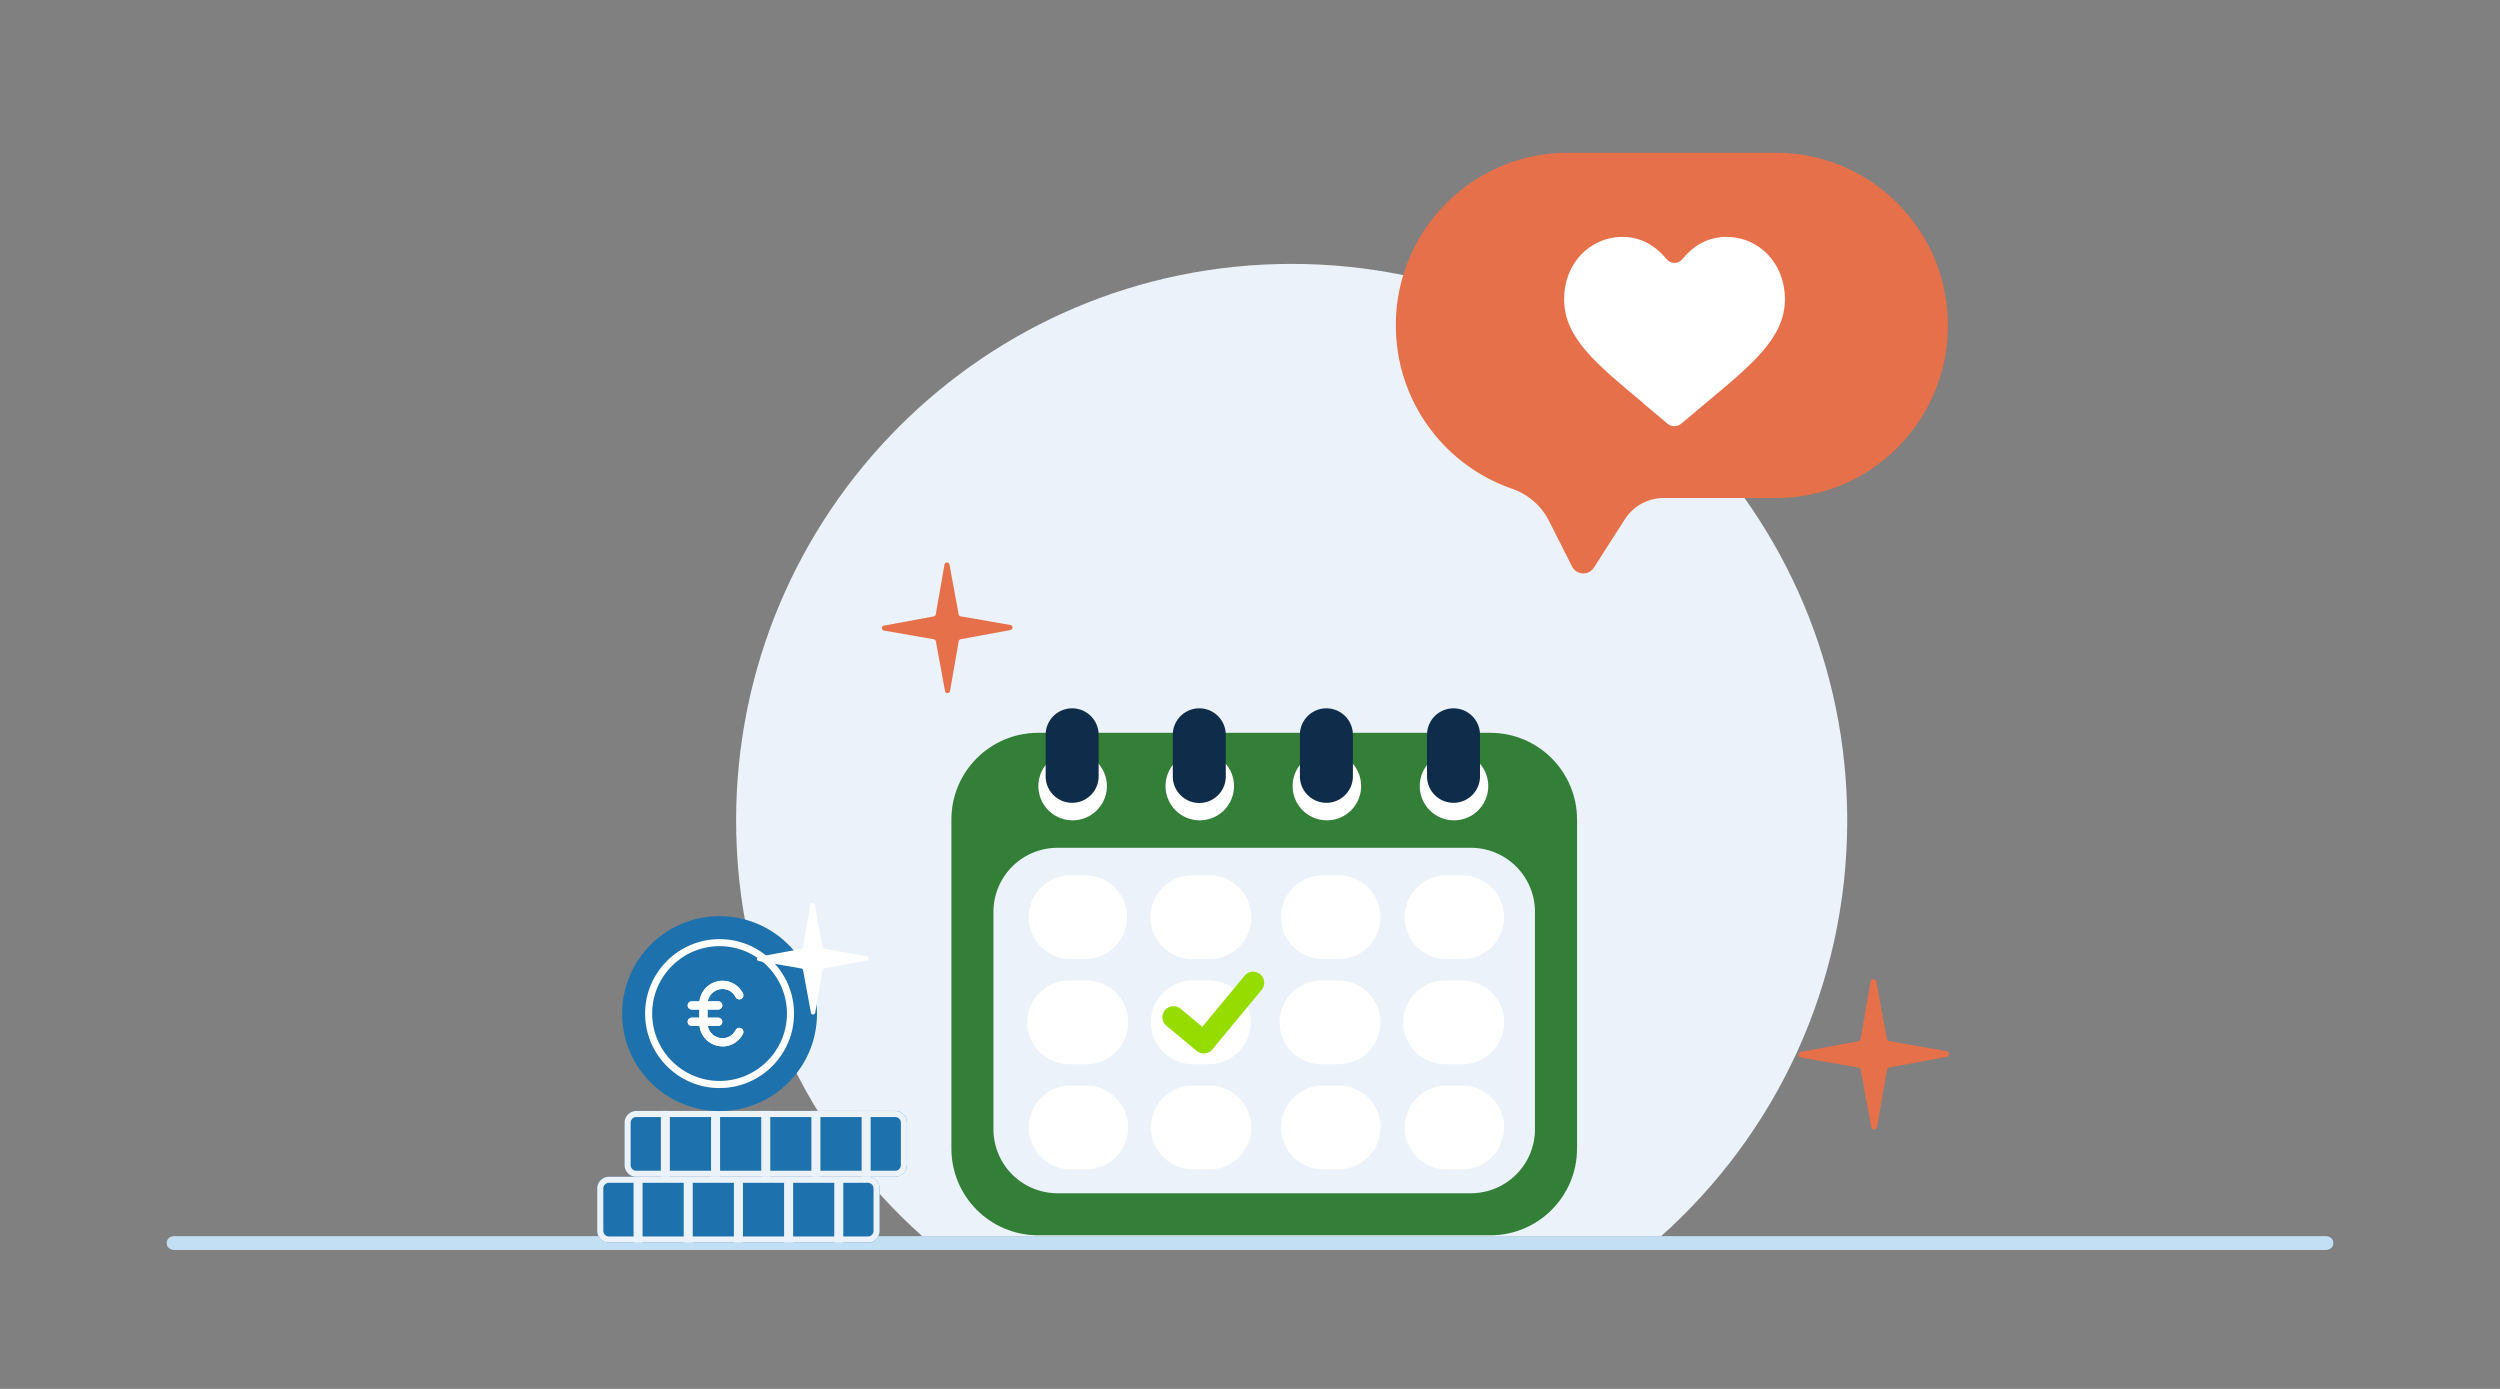 <svg width="360" height="200" fill="none" xmlns="http://www.w3.org/2000/svg"><rect width="100%" height="100%" fill="#808080" stroke="none"/><path d="M334.849 178H25.151c-.636 0-1.151.362-1.151 1s.515 1 1.151 1H334.85c.635 0 1.151-.362 1.151-1s-.516-1-1.151-1z" fill="#C3DFF4"/><path d="M132.787 178h106.426C255.642 163.316 266 141.958 266 118.163 266 73.895 230.189 38 186 38s-80 35.884-80 80.163c0 23.795 10.358 45.153 26.787 59.837z" fill="#EBF2FA"/><path d="M87.697 178.931h37.266c.937 0 1.696-.76 1.696-1.697v-6.085c0-.937-.759-1.697-1.696-1.697H87.697c-.937 0-1.697.76-1.697 1.697v6.085c0 .937.76 1.697 1.697 1.697z" fill="#1D71AC"/><path d="M124.968 170.323c.452 0 .82.368.82.82v6.091a.82.82 0 0 1-.82.82H87.697a.82.82 0 0 1-.82-.82v-6.091a.82.82 0 0 1 .82-.82h37.271zm0-.877H87.697c-.934 0-1.697.758-1.697 1.697v6.091c0 .933.758 1.697 1.697 1.697h37.271c.933 0 1.697-.758 1.697-1.697v-6.091c0-.933-.758-1.697-1.697-1.697z" fill="#EBF2FA"/><path d="M120.133 178.931h1.3v-9.479h-1.3v9.479zM112.91 178.931h1.301v-9.479h-1.301v9.479zM105.682 178.931h1.301v-9.479h-1.301v9.479zM98.454 178.931h1.3v-9.479h-1.3v9.479zM91.232 178.931h1.3v-9.479h-1.3v9.479z" fill="#EBF2FA"/><path d="M91.639 169.452h37.265c.938 0 1.697-.76 1.697-1.697v-6.085c0-.937-.759-1.697-1.697-1.697H91.639c-.937 0-1.697.76-1.697 1.697v6.085c0 .937.76 1.697 1.697 1.697z" fill="#1D71AC"/><path d="M128.904 160.855c.453 0 .821.368.821.82v6.091a.822.822 0 0 1-.821.821h-37.27a.821.821 0 0 1-.821-.821v-6.091a.82.82 0 0 1 .82-.82h37.271zm0-.876h-37.27c-.934 0-1.698.757-1.698 1.696v6.091c0 .934.758 1.697 1.697 1.697h37.271c.934 0 1.697-.758 1.697-1.697v-6.091c0-.933-.758-1.696-1.697-1.696z" fill="#EBF2FA"/><path d="M124.074 169.452h1.301v-9.479h-1.301v9.479zM116.841 169.452h1.3v-9.479h-1.3v9.479zM109.618 169.452h1.301v-9.479h-1.301v9.479zM102.39 169.452h1.301v-9.479h-1.301v9.479zM95.162 169.452h1.301v-9.479h-1.3v9.479z" fill="#EBF2FA"/><path d="M103.617 159.99c7.75 0 14.032-6.282 14.032-14.032 0-7.749-6.282-14.032-14.032-14.032s-14.032 6.283-14.032 14.032c0 7.75 6.283 14.032 14.032 14.032z" fill="#1D71AC"/><path d="M103.617 156.681c-5.916 0-10.723-4.813-10.723-10.723 0-5.91 4.813-10.723 10.723-10.723 5.91 0 10.723 4.813 10.723 10.723 0 5.91-4.813 10.723-10.723 10.723zm0-20.434c-5.35 0-9.705 4.355-9.705 9.705 0 5.351 4.355 9.706 9.705 9.706s9.705-4.355 9.705-9.706c0-5.35-4.355-9.705-9.705-9.705z" fill="#fff"/><path d="M104.047 150.675a3.346 3.346 0 0 1-3.343-3.343v-2.754a3.345 3.345 0 0 1 3.343-3.342c1.233 0 2.358.695 2.935 1.809a.598.598 0 0 1-.254.798.598.598 0 0 1-.798-.255c-.379-.735-1.086-1.17-1.883-1.17a2.17 2.17 0 0 0-2.166 2.166v2.754a2.17 2.17 0 0 0 2.166 2.166c.803 0 1.504-.441 1.883-1.17a.595.595 0 0 1 .798-.255.594.594 0 0 1 .254.797 3.298 3.298 0 0 1-2.935 1.81v-.011z" fill="#fff"/><path d="M103.425 147.723h-3.812a.588.588 0 1 1 0-1.177h3.812a.588.588 0 1 1 0 1.177zM103.425 145.37h-3.812a.588.588 0 1 1 0-1.176h3.812a.587.587 0 1 1 0 1.176z" fill="#fff"/><path d="M104.047 150.675a3.346 3.346 0 0 1-3.343-3.343v-2.754a3.345 3.345 0 0 1 3.343-3.342c1.233 0 2.358.695 2.935 1.809a.598.598 0 0 1-.254.798.598.598 0 0 1-.798-.255c-.379-.735-1.086-1.17-1.883-1.17a2.17 2.17 0 0 0-2.166 2.166v2.754a2.17 2.17 0 0 0 2.166 2.166c.803 0 1.504-.441 1.883-1.17a.595.595 0 0 1 .798-.255.594.594 0 0 1 .254.797 3.298 3.298 0 0 1-2.935 1.81v-.011z" fill="#fff"/><path d="M103.425 147.723h-3.812a.588.588 0 1 1 0-1.177h3.812a.588.588 0 1 1 0 1.177zM103.425 145.37h-3.812a.588.588 0 1 1 0-1.176h3.812a.587.587 0 1 1 0 1.176z" fill="#fff"/><path d="M201.005 46.857c0 10.89 6.97 20.128 16.67 23.495 2.311.802 4.246 2.424 5.355 4.612l3.344 6.607c.639 1.26 2.396 1.349 3.152.16l4.439-6.937a6.658 6.658 0 0 1 5.613-3.08h16.163c13.674 0 24.759-11.129 24.759-24.857C280.5 33.13 269.415 22 255.741 22h-29.982c-6.835 0-13.026 2.782-17.507 7.281A24.815 24.815 0 0 0 201 46.857h.005z" fill="#E57049"/><path d="M236.649 58.09c2.019 1.698 2.901 2.432 3.488 2.934.551.463 1.359.463 1.946 0 .588-.502 1.543-1.313 3.489-2.934 6.866-5.714 11.457-9.498 11.457-15.019 0-5.096-3.673-8.957-8.446-8.957-2.828 0-4.921 1.467-6.279 3.166-.625.772-1.726.772-2.351 0-1.395-1.699-3.451-3.166-6.279-3.166-4.773 0-8.445 3.861-8.445 8.957 0 5.56 4.59 9.305 11.456 15.019" fill="#fff"/><path d="M214.601 105.525h-65.109c-6.899 0-12.492 5.592-12.492 12.491v47.376c0 6.899 5.593 12.491 12.492 12.491h65.109c6.899 0 12.492-5.592 12.492-12.491v-47.376c0-6.899-5.593-12.491-12.492-12.491z" fill="#337F37"/><path d="M221.035 162.603v-31.294a9.224 9.224 0 0 0-9.224-9.224h-59.529a9.224 9.224 0 0 0-9.224 9.224v31.294a9.225 9.225 0 0 0 9.224 9.225h59.529a9.225 9.225 0 0 0 9.224-9.225z" fill="#EBF2FA"/><path d="M156.343 156.319a6.034 6.034 0 1 1 0 12.067h-2.304a6.035 6.035 0 0 1 0-12.067h2.304zm17.805 0a6.033 6.033 0 1 1 0 12.067h-2.304a6.034 6.034 0 1 1 0-12.067h2.304zm18.525 0a6.034 6.034 0 1 1 0 12.067h-2.304a6.035 6.035 0 0 1 0-12.067h2.304zm17.808 0a6.034 6.034 0 1 1 0 12.067h-2.304a6.035 6.035 0 0 1 0-12.067h2.304zm-54.138-15.136a6.034 6.034 0 1 1 0 12.067h-2.304a6.034 6.034 0 1 1 0-12.067h2.304zm17.805 0a6.034 6.034 0 0 1 0 12.067h-2.304a6.034 6.034 0 1 1 0-12.067h2.304zm18.525 0a6.034 6.034 0 1 1 0 12.067h-2.304a6.034 6.034 0 1 1 0-12.067h2.304zm17.808 0a6.034 6.034 0 1 1 0 12.067h-2.304a6.034 6.034 0 1 1 0-12.067h2.304zm-54.138-15.134a6.034 6.034 0 0 1 0 12.067h-2.304a6.035 6.035 0 0 1 0-12.067h2.304zm17.805 0a6.033 6.033 0 1 1 0 12.067h-2.304a6.035 6.035 0 1 1 0-12.067h2.304zm18.525 0a6.034 6.034 0 1 1 0 12.067h-2.304a6.035 6.035 0 0 1 0-12.067h2.304zm17.808 0a6.034 6.034 0 1 1 0 12.067h-2.304a6.035 6.035 0 0 1 0-12.067h2.304z" fill="#fff"/><path d="M173.348 151.698c-.37 0-.73-.13-1.018-.366l-4.384-3.636a1.595 1.595 0 0 1 2.035-2.456l3.157 2.616 6.086-7.355a1.594 1.594 0 0 1 2.456 2.033l-7.104 8.583a1.588 1.588 0 0 1-1.078.571c-.051.004-.099.008-.15.008v.002z" fill="#96DC00"/><path d="M172.697 118.126a4.93 4.93 0 1 0 0-9.859 4.93 4.93 0 0 0 0 9.859z" fill="#fff"/><path d="M176.513 105.816a3.815 3.815 0 1 0-7.631 0v6.06a3.816 3.816 0 0 0 7.631 0v-6.06z" fill="#0F2D4B"/><path d="M191.001 118.126a4.93 4.93 0 1 0 0-9.859 4.93 4.93 0 0 0 0 9.859z" fill="#fff"/><path d="M194.817 105.816a3.815 3.815 0 1 0-7.632 0v6.06a3.817 3.817 0 0 0 7.632 0v-6.06z" fill="#0F2D4B"/><path d="M209.307 118.126a4.93 4.93 0 1 0 0-9.859 4.93 4.93 0 0 0 0 9.859z" fill="#fff"/><path d="M213.123 105.816a3.815 3.815 0 1 0-7.632 0v6.06a3.817 3.817 0 0 0 7.632 0v-6.06z" fill="#0F2D4B"/><path d="M154.389 118.126a4.93 4.93 0 1 0 0-9.859 4.93 4.93 0 0 0 0 9.859z" fill="#fff"/><path d="M158.205 105.816a3.815 3.815 0 1 0-7.632 0v6.06a3.817 3.817 0 0 0 7.632 0v-6.06z" fill="#0F2D4B"/><path d="m270.192 141.352 1.52 8.23c.03.17.17.31.34.34l8.25 1.441c.47.08.47.75 0 .83l-8.229 1.52c-.17.03-.31.17-.34.34l-1.44 8.25c-.08.47-.751.47-.831 0l-1.52-8.23a.425.425 0 0 0-.34-.34l-8.25-1.441c-.47-.08-.47-.749 0-.829l8.23-1.52c.17-.03.311-.17.341-.341l1.44-8.25c.08-.47.749-.47.829 0zM136.724 81.304l1.32 7.15c.03.15.15.27.3.3l7.16 1.25c.4.07.41.65 0 .72l-7.15 1.32c-.15.03-.27.15-.3.3l-1.25 7.16c-.07.4-.65.41-.72 0l-1.32-7.15a.385.385 0 0 0-.3-.3l-7.16-1.25c-.4-.07-.41-.65 0-.72l7.15-1.32c.15-.03.27-.15.3-.3l1.25-7.16c.07-.4.65-.41.72 0z" fill="#E57049"/><path d="m117.313 130.262 1.129 6.111c.02.13.131.23.261.25l6.119 1.07c.35.06.35.56 0 .62l-6.11 1.13c-.13.02-.23.13-.25.26l-1.069 6.12c-.06.35-.561.35-.621 0l-1.129-6.11a.31.31 0 0 0-.261-.25l-6.12-1.071c-.35-.06-.35-.559 0-.619l6.111-1.131c.13-.02.23-.129.25-.259l1.069-6.121c.06-.35.561-.35.621 0z" fill="#fff"/></svg>